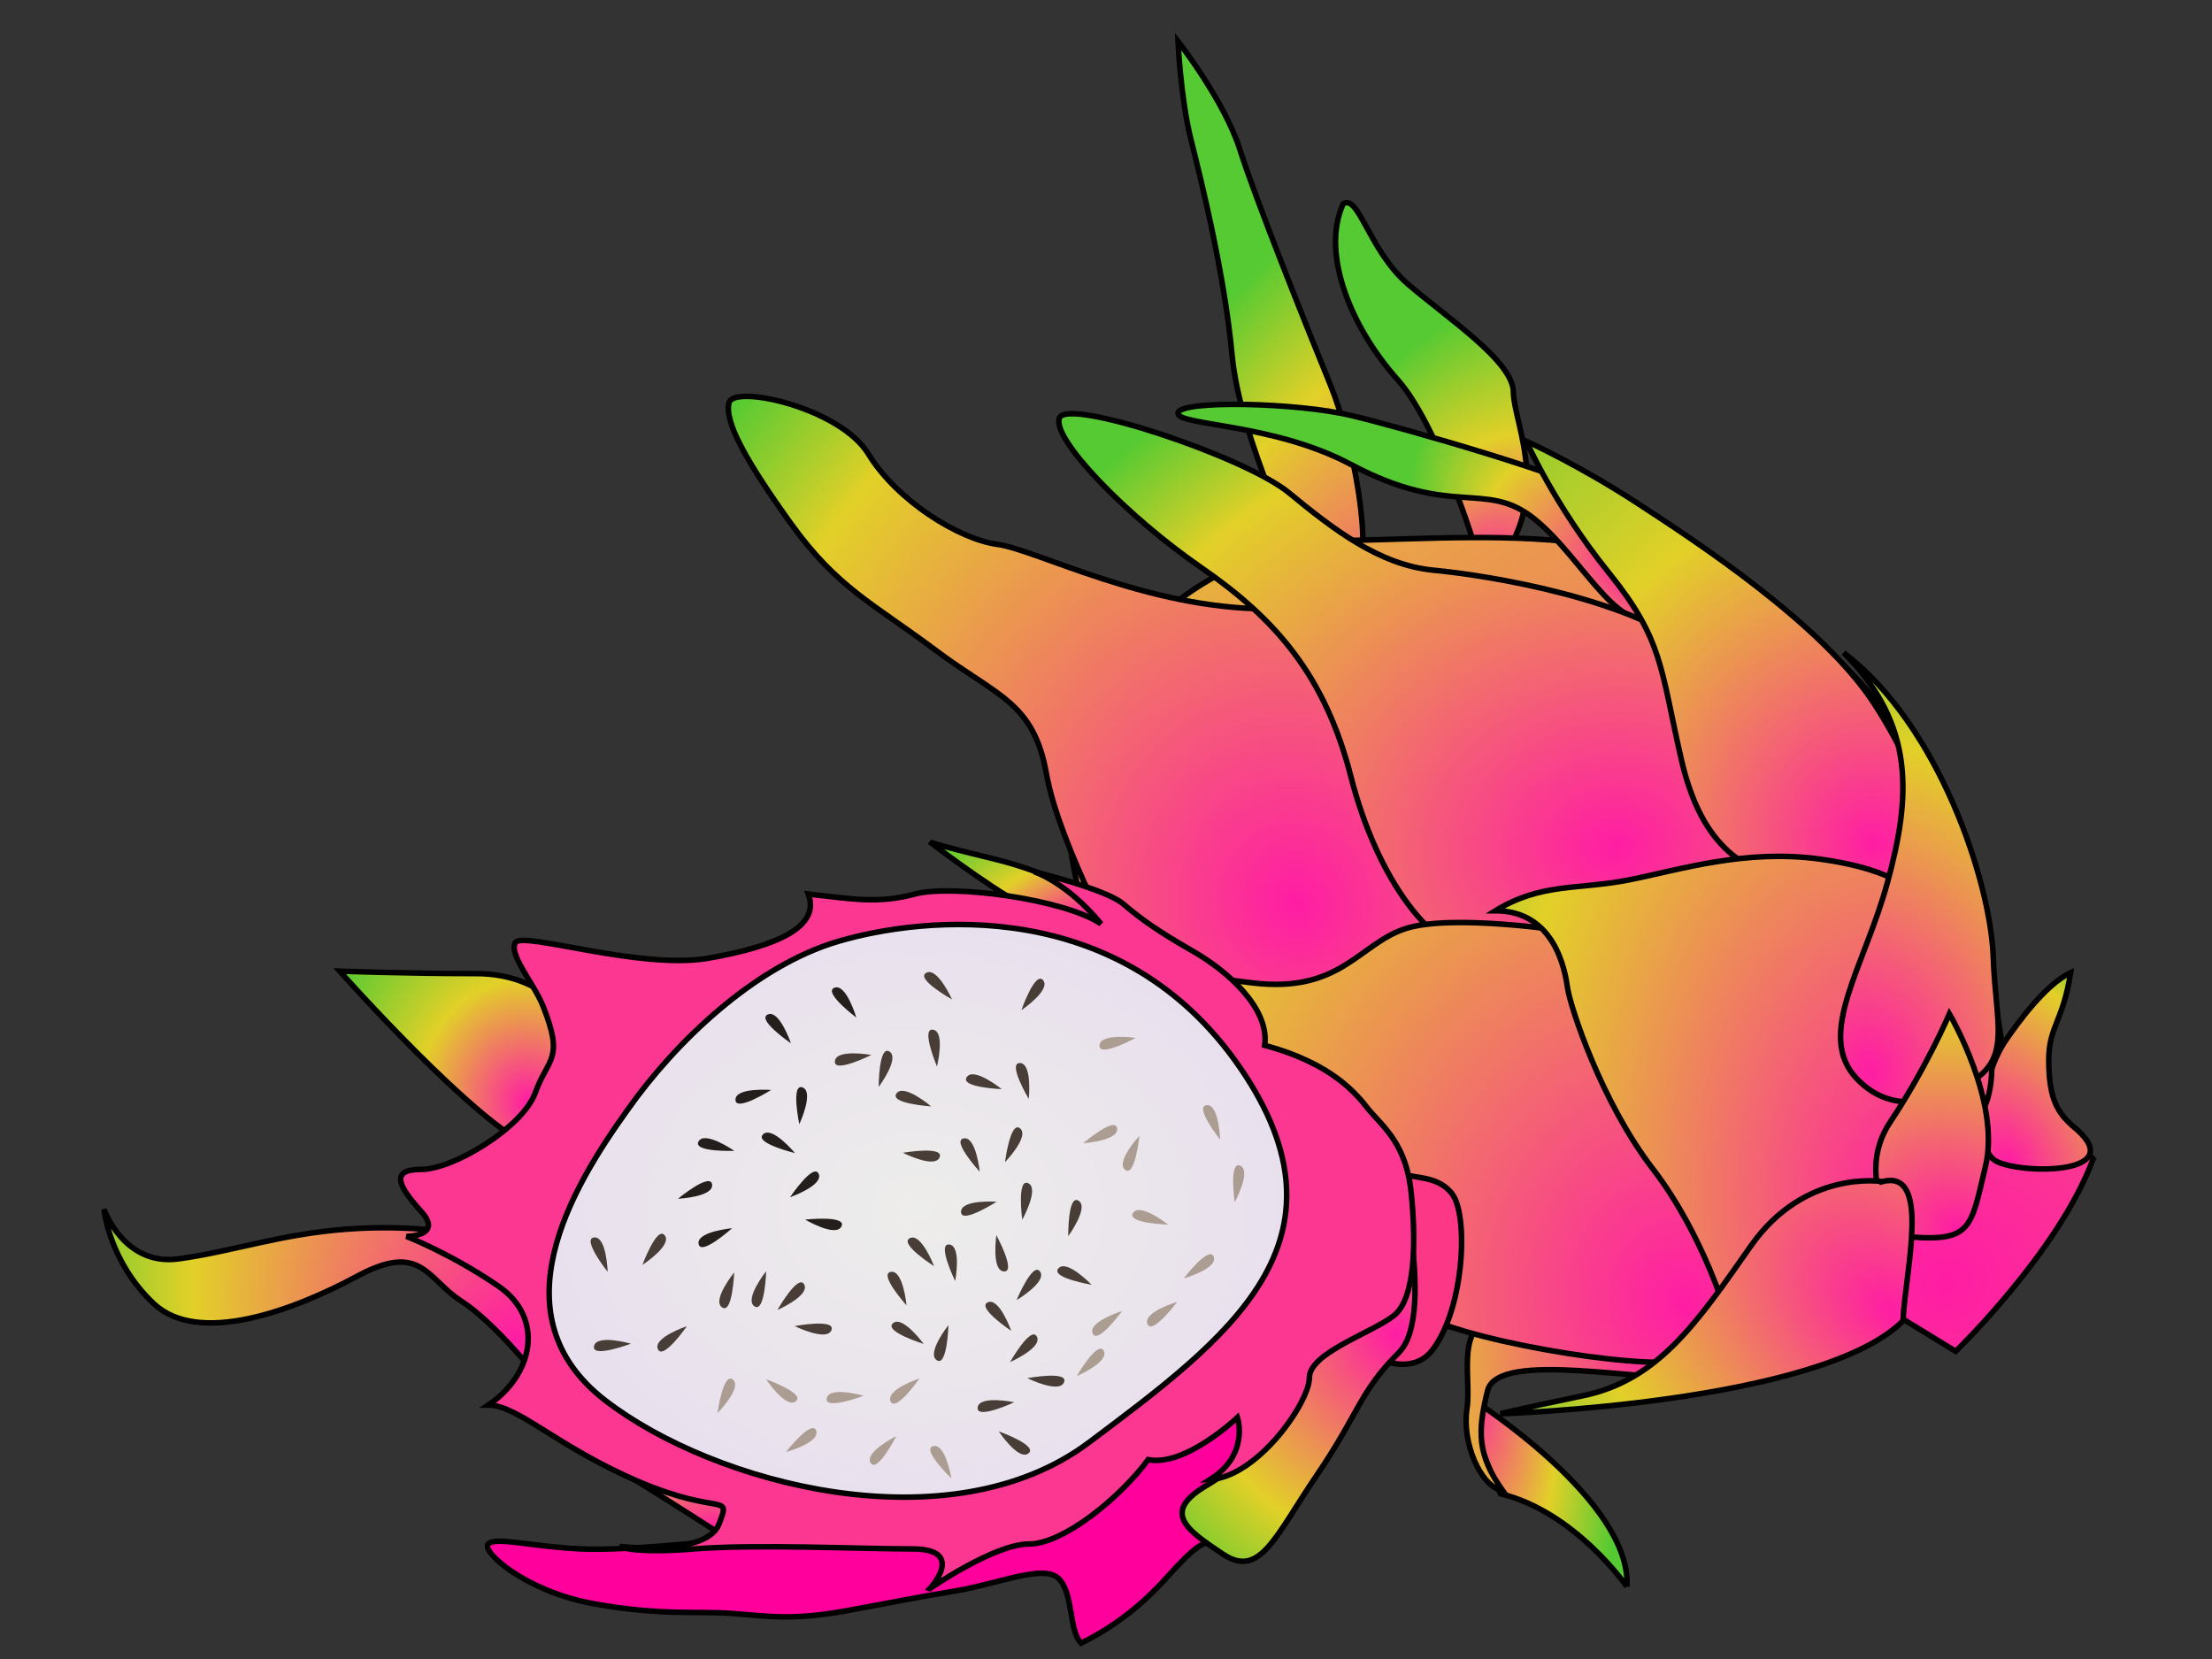 <svg xmlns="http://www.w3.org/2000/svg" xmlns:xlink="http://www.w3.org/1999/xlink" viewBox="0 0 400 300"><rect x="0" y="0" width="400" height="300" fill="#333333" stroke="none"/><defs><radialGradient id="l" xlink:href="#d" gradientUnits="userSpaceOnUse" cy="478.55" cx="295.57" gradientTransform="matrix(-2.736 -1.514 1.578 -2.852 402.76 2199.6)" r="23.586"/><radialGradient id="D" gradientUnits="userSpaceOnUse" cy="321.16" cx="574.28" gradientTransform="matrix(1 0 0 .778 0 71.22)" r="64.008"><stop offset="0" stop-color="#ededeb"/><stop offset="1" stop-color="#e9e0ed"/></radialGradient><radialGradient id="C" xlink:href="#c" gradientUnits="userSpaceOnUse" cy="301.95" cx="508.01" gradientTransform="matrix(-.155 -1.846 1.639 -.138 90.961 1281.9)" r="22.768"/><radialGradient id="B" xlink:href="#d" gradientUnits="userSpaceOnUse" cy="344.62" cx="656.77" gradientTransform="matrix(-2.378 -.369 .386 -2.487 2085.3 1441.9)" r="22.608"/><radialGradient id="A" xlink:href="#b" gradientUnits="userSpaceOnUse" cy="360.18" cx="506.44" gradientTransform="matrix(-1.348 -1.848 1.57 -1.145 622.51 1691.6)" r="39.376"/><radialGradient id="z" xlink:href="#b" gradientUnits="userSpaceOnUse" cy="381.32" cx="539.95" gradientTransform="matrix(.247 -.969 1.814 .462 -285.02 723.06)" r="20.259"/><radialGradient id="y" xlink:href="#c" gradientUnits="userSpaceOnUse" cy="281.35" cx="616.29" gradientTransform="matrix(-.152 -1.065 1.848 -.264 176.57 1001.1)" r="18.464"/><radialGradient id="m" xlink:href="#a" gradientUnits="userSpaceOnUse" cy="439.39" cx="356.93" gradientTransform="matrix(2.906 -1.566 2.32 4.304 -1645.7 -980.67)" r="10.277"/><radialGradient id="h" xlink:href="#b" gradientUnits="userSpaceOnUse" cy="316.96" cx="234.38" gradientTransform="matrix(1.827 -6.134 3.303 .984 -1182.3 1402.8)" r="17.216"/><radialGradient id="i" xlink:href="#c" gradientUnits="userSpaceOnUse" cy="325.16" cx="261.8" gradientTransform="matrix(1.703 -2.791 1.856 1.132 -733.65 609.6)" r="17.812"/><radialGradient id="n" xlink:href="#d" gradientUnits="userSpaceOnUse" cy="420.36" cx="276.19" gradientTransform="matrix(-.816 -.578 .322 -.455 432.99 596.7)" r="45.928"/><radialGradient id="o" xlink:href="#e" gradientUnits="userSpaceOnUse" cy="405.05" cx="227.86" gradientTransform="matrix(-.778 -1.952 1.821 -.726 -278.4 1043.7)" r="65.636"/><radialGradient id="r" xlink:href="#d" gradientUnits="userSpaceOnUse" cy="429.66" cx="198.89" gradientTransform="matrix(2.511 -2.368 2.729 2.895 -1419.5 -433.88)" r="5.645"/><radialGradient id="s" xlink:href="#f" gradientUnits="userSpaceOnUse" cy="477.77" cx="245.13" gradientTransform="matrix(-1.9 -4.247 3.143 -1.406 -736.75 2088.6)" r="32.253"/><radialGradient id="k" gradientUnits="userSpaceOnUse" cy="485.09" cx="255.62" gradientTransform="matrix(.449 4.284 -1.864 .195 1101.9 -798.05)" r="14.396"><stop offset="0" stop-color="#ff1da4"/><stop offset=".602" stop-color="#e2d028"/><stop offset="1" stop-color="#56ca32"/></radialGradient><radialGradient id="p" xlink:href="#e" gradientUnits="userSpaceOnUse" cy="397.63" cx="285.72" gradientTransform="matrix(-.123 -1.584 1.938 -.15 -395.81 807.07)" r="65.301"/><radialGradient id="t" xlink:href="#a" gradientUnits="userSpaceOnUse" cy="476.62" cx="265.89" gradientTransform="matrix(-.716 -2.383 2.089 -.627 -453.16 1310)" r="59.748"/><radialGradient id="q" xlink:href="#c" gradientUnits="userSpaceOnUse" cy="385.6" cx="332.28" gradientTransform="matrix(-.471 -3.36 3.163 -.443 -676.85 1581.5)" r="37.447"/><radialGradient id="v" xlink:href="#d" gradientUnits="userSpaceOnUse" cy="407.66" cx="332.16" gradientTransform="matrix(5.023 -1.318 1.632 6.221 -1947.9 -1763)" r="14.759"/><radialGradient id="w" xlink:href="#g" gradientUnits="userSpaceOnUse" cy="451.06" cx="343.61" gradientTransform="matrix(2.228 -5.129 6.1 2.65 -3115.7 930.79)" r="10.682"/><radialGradient id="u" xlink:href="#f" gradientUnits="userSpaceOnUse" cy="459.15" cx="340.07" gradientTransform="matrix(-.406 -3.706 2.414 -.265 -576.26 1744.6)" r="45.389"/><radialGradient id="x" xlink:href="#g" gradientUnits="userSpaceOnUse" cy="475.07" cx="335.66" gradientTransform="matrix(-2.069 -1.899 1.331 -1.45 451.79 1704.8)" r="37.708"/><radialGradient id="j" gradientUnits="userSpaceOnUse" cy="480.98" cx="345.38" gradientTransform="matrix(-.839 -2.468 2.668 -.907 -594.07 1662.3)" r="93.44"><stop offset="0" stop-color="#ff1da4"/><stop offset=".913" stop-color="#e2d028"/><stop offset="1" stop-color="#56ca32"/></radialGradient><linearGradient id="d"><stop offset="0" stop-color="#ff1da4"/><stop offset=".642" stop-color="#e2d028"/><stop offset="1" stop-color="#56ca32"/></linearGradient><linearGradient id="e"><stop offset="0" stop-color="#ff1da4"/><stop offset=".795" stop-color="#e2d028"/><stop offset="1" stop-color="#56ca32"/></linearGradient><linearGradient id="b"><stop offset="0" stop-color="#ff1da4"/><stop offset=".688" stop-color="#e2d028"/><stop offset="1" stop-color="#56ca32"/></linearGradient><linearGradient id="a"><stop offset="0" stop-color="#ff1da4"/><stop offset=".779" stop-color="#e2d028"/><stop offset="1" stop-color="#56ca32"/></linearGradient><linearGradient id="f"><stop offset="0" stop-color="#ff1da4"/><stop offset=".663" stop-color="#e2d028"/><stop offset="1" stop-color="#56ca32"/></linearGradient><linearGradient id="g"><stop offset="0" stop-color="#ff1da4"/><stop offset=".642" stop-color="#e2d028"/><stop offset="1" stop-color="#56ca32"/></linearGradient><linearGradient id="c"><stop offset="0" stop-color="#ff1da4"/><stop offset=".503" stop-color="#e2d028"/><stop offset="1" stop-color="#56ca32"/></linearGradient></defs><g stroke="#000"><path d="M282.94 243.72s-11.196-22.859-12.596-37.787c-1.4-14.928-5.598-31.722-7.464-39.186-1.866-7.464-2.333-17.727-2.333-17.727s8.398 10.73 11.196 19.593c2.8 8.864 12.13 32.189 16.328 42.452 4.199 10.263 7.931 30.323 4.665 34.988-3.265 4.665-9.796-2.333-9.796-2.333z" fill="url(#h)" transform="translate(-47.525 -141.54)"/><path d="M315.13 243.25s-6.998-24.258-14.928-33.122c-7.93-8.864-13.995-22.392-9.797-31.722 2.8-1.866 4.665 8.397 11.663 14.462 6.998 6.065 19.127 13.995 19.127 19.593s7.931 20.526-4.665 33.122-1.4-2.333-1.4-2.333z" fill="url(#i)" transform="translate(-47.525 -141.54)"/><path d="M401.18 385.9s18.638-18.017 24.851-34.791c-4.349-4.97-13.047-4.97-14.911-10.562-1.864-5.592-3.106-53.429-31.064-79.523-27.957-26.093-59.021-22.366-88.842-21.745-29.821.621-48.174 26.769-50.323 37.276-3.466 16.947 6.626 52.219 22.244 67.348 19.881 19.259 52.808 43.104 80.144 43.104 37.898 0 46.717-7.943 46.717-7.943z" fill="url(#j)" transform="translate(-47.525 -141.54)"/><path d="M341.72 428.45s-9.33-13.529-22.859-16.794c-6.531-13.995-4.665-16.794-4.665-16.794s28.457 18.194 27.524 33.588z" fill="url(#k)" transform="translate(-47.525 -141.54)"/><path d="M351.52 382.74s-20.993-3.265-31.256-3.265-6.531 10.73-7.464 16.794c-.933 6.064 2.333 13.995 6.531 14.928-4.665-6.531-4.665-10.73-2.799-18.194 1.866-7.465 28.923-1.4 38.72-2.333 9.797-.933-3.732-7.93-3.732-7.93z" fill="url(#l)" transform="translate(-47.525 -141.54)"/><path d="M408.47 351.51c-4.199-2.333-2.763-15.342 1.834-21.958 1.942-2.795 7.02-9.96 11.663-12.129-1.4 8.864-3.96 9.753-3.96 15.817 0 7.302 1.79 9.58 4.187 11.794 11.186 8.929-8.948 8.987-13.724 6.476z" fill="url(#m)" transform="translate(-47.525 -141.54)"/><path d="M348.72 251.65c-7.464 7.464-14.454-8.873-23.792-16.328-8.8-7.027-14.777-.014-33.122-9.797-14.146-7.543-31.722-6.997-31.256-9.33.467-2.332 21.459-1.866 31.256.467 9.797 2.332 40.586 11.196 46.184 14.928s19.127 13.062 10.73 20.06z" fill="url(#n)" transform="translate(-47.525 -141.54)"/><path d="M251.22 316.49s-12.129-21.926-14.462-34.988c-2.333-13.062-8.864-13.995-20.06-22.392-11.196-8.397-17.727-11.196-26.124-22.859-8.397-11.663-12.129-18.66-11.196-21.926.933-3.265 20.06.933 25.191 9.33 5.132 8.397 16.328 15.395 23.325 16.328 6.998.933 27.057 11.663 48.983 11.663 25.191 5.598 36.854 44.784 31.256 62.512-5.598 17.727-42.452 15.395-56.913 2.333z" fill="url(#o)" transform="translate(-47.525 -141.54)"/><path d="M317 315.09c-10.73-.933-20.526-14.928-25.191-33.122s-13.529-28.457-27.057-37.787c-13.529-9.33-27.057-23.325-25.658-27.057 1.4-3.732 33.588 6.998 41.519 13.529 7.93 6.531 16.328 13.062 26.124 13.995 9.797.933 36.387 5.131 48.516 15.395 12.129 10.263 16.328 36.387 11.196 47.117-5.131 10.73-31.722 12.129-49.449 7.93z" fill="url(#p)" transform="translate(-47.525 -141.54)"/><path d="M374.38 301.56c-11.196-1.866-19.127-6.531-22.859-22.859s-3.265-21.459-13.062-33.588c-9.797-12.129-14.928-23.792-14.928-23.792s9.33 4.199 20.06 11.196c10.73 6.998 33.588 21.926 42.918 36.387 9.33 14.462 23.792 46.65-12.129 32.655z" fill="url(#q)" transform="translate(-47.525 -141.54)"/><path d="M246.09 340.28s-7.464-9.33 1.4-20.526c7.93 13.062 8.397 21.926-1.4 20.526z" fill="url(#r)" transform="translate(-47.525 -141.54)"/><path d="M258.69 329.55s-4.199 6.531-9.797 6.064c-5.598-.466-5.131-3.265-5.131-7.463-3.266 17.26 6.997 23.792 13.062 26.124 6.064 2.332 25.19 17.727 31.256 20.526 6.064 2.799 32.486 11.392 36.685 6.26 4.198-5.132-46.948-51.045-66.075-51.511z" fill="url(#s)" transform="translate(-47.525 -141.54)"/><path d="M330.99 309.96s-20.993-3.265-29.39-.467c-8.397 2.8-11.663 11.663-27.524 9.797-15.861-1.866-23.325-4.198-31.722-11.196-8.397-6.998-4.199 9.797 5.131 17.261 9.33 7.464 24.258 16.328 28.457 25.658 4.199 9.33 19.127 23.325 28.923 28.457 9.797 5.132 43.393 10.453 48.991 7.654 5.598-2.799 10.54-17.542 5.408-26.872-5.131-9.33-.284-45.16-28.274-50.29z" fill="url(#t)" transform="translate(-47.525 -141.54)"/><path d="M359.92 379.94s-4.199-14.928-13.529-27.057c-9.33-12.129-14.928-29.39-15.395-32.655-.467-3.266-2.332-13.995-13.062-13.995 8.397-5.132 14.928-3.732 24.258-5.598 9.33-1.866 20.993-5.598 34.521-3.732 13.529 1.866 18.194 6.065 22.859 11.196 4.665 5.131 11.663 26.591 6.065 34.988-5.598 8.397-17.261 43.851-45.717 36.854z" fill="url(#u)" transform="translate(-47.525 -141.54)"/><path d="M400.04 338.88s-9.33 5.598-16.794-2.333c-7.464-7.93 1.4-20.06 5.598-35.454 4.199-15.395 5.132-28.457-7.93-41.519 17.26 13.062 26.59 41.52 27.056 55.047.467 13.53 4.199 20.06-7.93 24.258z" fill="url(#v)" transform="translate(-47.525 -141.54)"/><path d="M390.71 365.01s-7.93-10.73-1.4-20.526c6.531-9.797 10.73-19.593 10.73-19.593s9.33 15.861 6.531 27.524c-2.799 11.663-2.332 13.995-15.86 12.596z" fill="url(#w)" transform="translate(-47.525 -141.54)"/><path d="M387.91 355.21s-13.995-2.333-23.792 11.663c-9.797 13.995-16.794 24.258-30.323 27.057s-14.928 3.265-14.928 3.265 57.846-1.866 72.775-16.794c.467-9.33 5.132-27.524-3.732-25.19z" fill="url(#x)" transform="translate(-47.525 -141.54)"/></g><path d="M604.24 267.4s-6.532-4.355-17.057-6.895c-10.524-2.54-10.887-2.903-10.887-2.903s9.436 7.258 15.968 10.887c6.532 3.629 19.96 9.435 19.96 9.435z" stroke="#000" stroke-width=".952" fill="url(#y)" transform="translate(-437 -118.26) scale(1.05)"/><path d="M250.349 211.251c4.572 2.286 9.144.762 12.192 4.572s2.286 20.575-3.43 28.195c-5.714 7.62-18.287-3.429-18.287-3.429z" stroke="#000" stroke-width="1" fill="#fb3786"/><path d="M545.61 380.28s-29.481-19.227-34.181-20.936c-4.7-1.709 7.69-.855 7.69-.855l30.764 11.963z" stroke="#000" stroke-width=".952" fill="url(#z)" transform="translate(-437 -118.26) scale(1.05)"/><path d="M509.3 350.37s-7.69-9.827-13.672-13.672c-5.982-3.845-6.836-10.254-17.945-4.273-11.109 5.982-27.345 11.963-35.036 4.7-7.69-7.263-8.545-16.236-8.545-16.236s3.418 9.827 12.818 8.545c9.4-1.281 17.518-4.272 29.054-5.127 11.536-.854 19.654.855 19.654.855s23.927 11.963 13.672 25.208z" stroke="#000" stroke-width=".952" fill="url(#A)" transform="translate(-437 -118.26) scale(1.05)"/><path d="M132.697 278.298s-18.84 2.243-27.812 1.794c-8.972-.449-15.252-2.243-16.598-.897-1.346 1.346 6.729 8.523 18.84 10.766 12.112 2.242 18.84 1.345 25.121 1.794 6.28.448 10.766 1.346 20.635-.449 9.869-1.794 11.664-2.243 19.738-3.588 8.075-1.346 16.149-4.935 18.84-2.243 2.692 2.691 1.795 9.42 4.038 11.663 6.28-3.14 11.125-6.998 15.7-12.112 7.626-8.523 6.729-4.934 9.42-6.728s7.626-11.215 7.626-20.187c0-8.971-9.868-4.934-20.186.897-10.317 5.832-75.362 19.29-75.362 19.29z" stroke="#000" stroke-width="1" fill="#ff009d"/><path d="M656.04 309.02s7.907 29.705 1.07 36.541c-6.835 6.836-6.818 10.36-14.081 21.041-7.264 10.682-9.827 17.945-16.236 13.672-6.41-4.273-10.682-7.263-2.564-11.963 8.118-4.7 8.545-11.963 13.672-19.227 5.127-7.263 18.138-40.064 18.138-40.064z" stroke="#000" stroke-width=".952" fill="url(#B)" transform="translate(-437 -118.26) scale(1.05)"/><path d="M514.42 288.42s-4.273-8.118-16.236-8.118-23.499-.427-23.499-.427 23.927 26.918 33.326 30.336c9.4 3.418 16.236-16.236 6.409-21.79z" stroke="#000" stroke-width=".952" fill="url(#C)" transform="translate(-437 -118.26) scale(1.05)"/><path d="M168.141 287.274s6.73-7.177-3.14-7.177c-9.869 0-28.26-.897-39.475 0s-13.457-.449-13.457-.449 15.7 1.795 17.942-4.037c2.243-5.831.449-1.346-14.354-7.626-14.804-6.28-21.98-13.906-27.363-13.906 8.074-5.383 10.317-15.7 1.794-21.532-8.523-5.832-16.598-8.972-16.598-8.972s6.729 0 2.691-4.485c-4.037-4.486-5.831-7.626 0-7.626s18.393-7.626 20.635-13.906c2.243-6.28 5.293-5.822 1.365-15.658-1.609-4.027-6.251-9.333-4.989-11.437 1.263-2.104 22.03 4.813 34.576 2.872 13.01-2.243 20.635-5.832 18.393-11.664 8.074.897 12.56 1.794 19.288 0 6.729-1.794 26.916.897 33.644 5.383-6.28-7.626-12.111-9.42-12.111-9.42s13.009 3.14 16.148 5.832c3.14 2.691 6.28 4.934 12.56 8.523 6.28 3.588 13.906 10.317 13.01 17.046 12.347 3.314 16.696 8.92 18.84 11.663 2.691 3.14 6.729 6.28 7.626 14.804.897 8.523.897 19.289-3.14 22.429-4.037 3.14-15.252 6.728-15.252 11.215 0 4.486-9.42 17.943-17.943 18.392 7.177-4.486 4.935-11.215 4.935-11.215s-9.42 8.972-16.149 7.626c-4.934 6.729-15.252 15.252-21.532 15.252-6.28 0-17.943 8.074-17.943 8.074z" stroke="#000" stroke-width="1" fill="#fb3792"/><path d="M524.25 303.8c-9.827 13.672-22.645 35.463-3.845 49.99s59.389 25.208 83.316 7.263c23.927-17.944 46.572-34.607 26.063-64.516-20.51-29.908-54.69-26.063-69.217-21.79-14.527 4.272-28.2 17.518-36.317 29.054z" stroke="#000" stroke-width=".952" fill="url(#D)" transform="translate(-437 -118.26) scale(1.05)"/><path d="M171.512 239.62s-4.021 5.079-2.117 6.348c1.905 1.27 2.117-6.349 2.117-6.349zM183.417 253.573s-6.34-1.327-6.625.945c-.284 2.271 6.625-.945 6.625-.945zM180.215 217.309s-6.462-.45-6.435 1.84 6.435-1.84 6.435-1.84zM177.17 211.881s-.662-6.444-2.912-6.025c-2.25.419 2.913 6.025 2.913 6.025zM168.383 200.07s-4.932-4.2-6.27-2.343c-1.336 1.858 6.27 2.343 6.27 2.343zM169.433 192.857s1.552-6.29-.707-6.655c-2.26-.366.707 6.655.707 6.655zM186.032 198.726s.68-6.442-1.608-6.497c-2.289-.054 1.608 6.497 1.608 6.497z" fill="#483e37"/><path d="M195.89 206.726s6.464-.43 6.126-2.695c-.338-2.264-6.126 2.695-6.126 2.695z" fill="#ac9d93"/><path d="M172.73 231.65s1.199-6.366-1.078-6.605 1.077 6.606 1.077 6.606z" fill="#483e37"/><path d="M214.053 231.178s6.231-1.772 5.428-3.916c-.804-2.143-5.428 3.916-5.428 3.916z" fill="#ac9d93"/><path d="M182.651 246.307s5.931-2.605 4.843-4.62-4.843 4.62-4.843 4.62zM180.604 258.833s3.581 5.398 5.379 3.98-5.38-3.98-5.38-3.98z" fill="#483e37"/><path d="M202.914 237.079s-6.188 1.916-5.335 4.04c.853 2.124 5.335-4.04 5.335-4.04z" fill="#ac9d93"/><path d="M197.392 232.323s-4.48-4.68-6-2.967c-1.518 1.713 6 2.967 6 2.967z" fill="#483e37"/><path d="M211.24 221.446s-5.077-4.025-6.348-2.121c-1.27 1.903 6.348 2.12 6.348 2.12zM223.272 217.404s3.097-5.69 1.004-6.617c-2.093-.927-1.004 6.617-1.004 6.617z" fill="#ac9d93"/><path d="M180.173 223.367s-.92 6.413 1.366 6.552c2.285.139-1.366-6.552-1.366-6.552z" fill="#483e37"/><path d="M166.294 249.247s-6.148 2.044-5.25 4.15c.896 2.106 5.25-4.15 5.25-4.15zM162.073 259.704s-5.811 2.863-4.635 4.827c1.175 1.964 4.635-4.827 4.635-4.827z" fill="#ac9d93"/><path d="M167.028 243.021s-3.814-5.236-5.548-3.742 5.548 3.742 5.548 3.742zM157.569 190.768s-6.376-1.149-6.596 1.13c-.221 2.278 6.596-1.13 6.596-1.13z" fill="#483e37"/><path d="M154.85 184.006s-1.823-6.216-3.96-5.395c-2.137.82 3.96 5.395 3.96 5.395z" fill="#241f1c"/><path d="M172.152 180.72s-2.653-5.91-4.658-4.805 4.658 4.805 4.658 4.805zM184.698 182.673s5.37-3.625 3.938-5.411-3.938 5.41-3.938 5.41zM182.871 240.67s-2.166-6.106-4.254-5.167c-2.087.939 4.254 5.166 4.254 5.166zM181.738 210.16s4.492-4.668 2.72-6.116c-1.774-1.448-2.72 6.115-2.72 6.115zM193.171 223.545s3.815-5.236 1.86-6.428c-1.953-1.193-1.86 6.428-1.86 6.428zM185.77 249.215s5.81 2.864 6.651.735c.841-2.13-6.652-.735-6.652-.735z" fill="#483e37"/><path d="M206.043 205.372s-4.384 4.77-2.578 6.176 2.578-6.176 2.578-6.176zM156.173 252.397s-6.227-1.79-6.677.454c-.451 2.245 6.677-.454 6.677-.454zM205.37 187.68s-6.411-.923-6.552 1.362c-.14 2.284 6.553-1.361 6.553-1.361zM220.636 206.075s-.186-6.475-2.46-6.223c-2.276.252 2.46 6.223 2.46 6.223z" fill="#ac9d93"/><path d="M138.545 229.876s-4.021 5.08-2.117 6.35c1.905 1.269 2.117-6.35 2.117-6.35zM109.882 229.992s-.184-6.476-2.459-6.224c-2.275.251 2.46 6.224 2.46 6.224z" fill="#483e37"/><path d="M172.036 267.326s-1.065-6.39-3.284-5.83c-2.22.559 3.284 5.83 3.284 5.83z" fill="#ac9d93"/><path d="M142.86 216.5s6.114-2.141 5.183-4.233c-.93-2.091-5.183 4.234-5.183 4.234zM122.597 216.774s6.47-.314 6.174-2.583c-.297-2.27-6.174 2.583-6.174 2.583z" fill="#241f1c"/><path d="M140.581 236.89s5.932-2.606 4.843-4.62-4.843 4.62-4.843 4.62z" fill="#483e37"/><path d="M138.534 249.415s3.582 5.398 5.38 3.981-5.38-3.981-5.38-3.981z" fill="#ac9d93"/><path d="M132.382 222.097s-6.45.596-6.055 2.85c.396 2.255 6.055-2.85 6.055-2.85z" fill="#241f1c"/><path d="M124.214 239.819s-6.148 2.044-5.25 4.15c.896 2.106 5.25-4.15 5.25-4.15z" fill="#483e37"/><path d="M143.752 208.51s-4.135-4.986-5.772-3.385 5.772 3.386 5.772 3.386z" fill="#241f1c"/><path d="M116.171 228.732s5.435-3.526 4.036-5.339c-1.398-1.812-4.036 5.339-4.036 5.339z" fill="#483e37"/><path d="M145.59 220.543s5.583 3.285 6.58 1.223c.995-2.06-6.58-1.223-6.58-1.223z" fill="#241f1c"/><path d="M143.7 239.798s5.81 2.863 6.652.734c.84-2.13-6.652-.734-6.652-.734zM114.093 242.98s-6.227-1.79-6.677.454c-.451 2.244 6.677-.455 6.677-.455z" fill="#483e37"/><path d="M132.791 208.112s-5.321-3.694-6.469-1.714 6.47 1.714 6.47 1.714zM144.54 203.303s2.73-5.875.582-6.667-.582 6.667-.582 6.667zM143.028 188.668s-2.087-6.133-4.187-5.221c-2.1.911 4.187 5.22 4.187 5.22z" fill="#241f1c"/><path d="M129.736 255.546s4.553-4.608 2.8-6.079c-1.755-1.47-2.8 6.08-2.8 6.08z" fill="#ac9d93"/><path d="M158.892 196.553s3.882-5.186 1.944-6.404c-1.938-1.218-1.944 6.404-1.944 6.404zM163.27 208.458s5.773 2.939 6.642.821c.868-2.118-6.642-.82-6.642-.82zM168.908 228.963s-2.3-6.056-4.367-5.071c-2.067.984 4.367 5.07 4.367 5.07zM183.827 235.105s5.573-3.302 4.25-5.17-4.25 5.17-4.25 5.17zM132.76 230.097s-4.073 5.038-2.18 6.327c1.89 1.29 2.18-6.327 2.18-6.327z" fill="#483e37"/><path d="M139.448 197.098s-6.458-.515-6.453 1.775c.004 2.289 6.453-1.775 6.453-1.775z" fill="#241f1c"/><path d="M163.931 236.05s-.597-6.45-2.851-6.055c-2.255.396 2.851 6.055 2.851 6.055z" fill="#483e37"/><path d="M142.125 262.57s6.248-1.71 5.466-3.86c-.782-2.152-5.466 3.86-5.466 3.86zM194.704 248.838s5.957-2.546 4.889-4.57-4.89 4.57-4.89 4.57zM212.867 235.42s-6.207 1.853-5.376 3.986 5.376-3.986 5.376-3.986z" fill="#ac9d93"/><path d="M181.15 196.951s-5.036-4.075-6.326-2.185 6.326 2.185 6.326 2.185zM184.856 220.564s3.155-5.658 1.071-6.606c-2.084-.949-1.071 6.606-1.071 6.606z" fill="#483e37"/></svg>